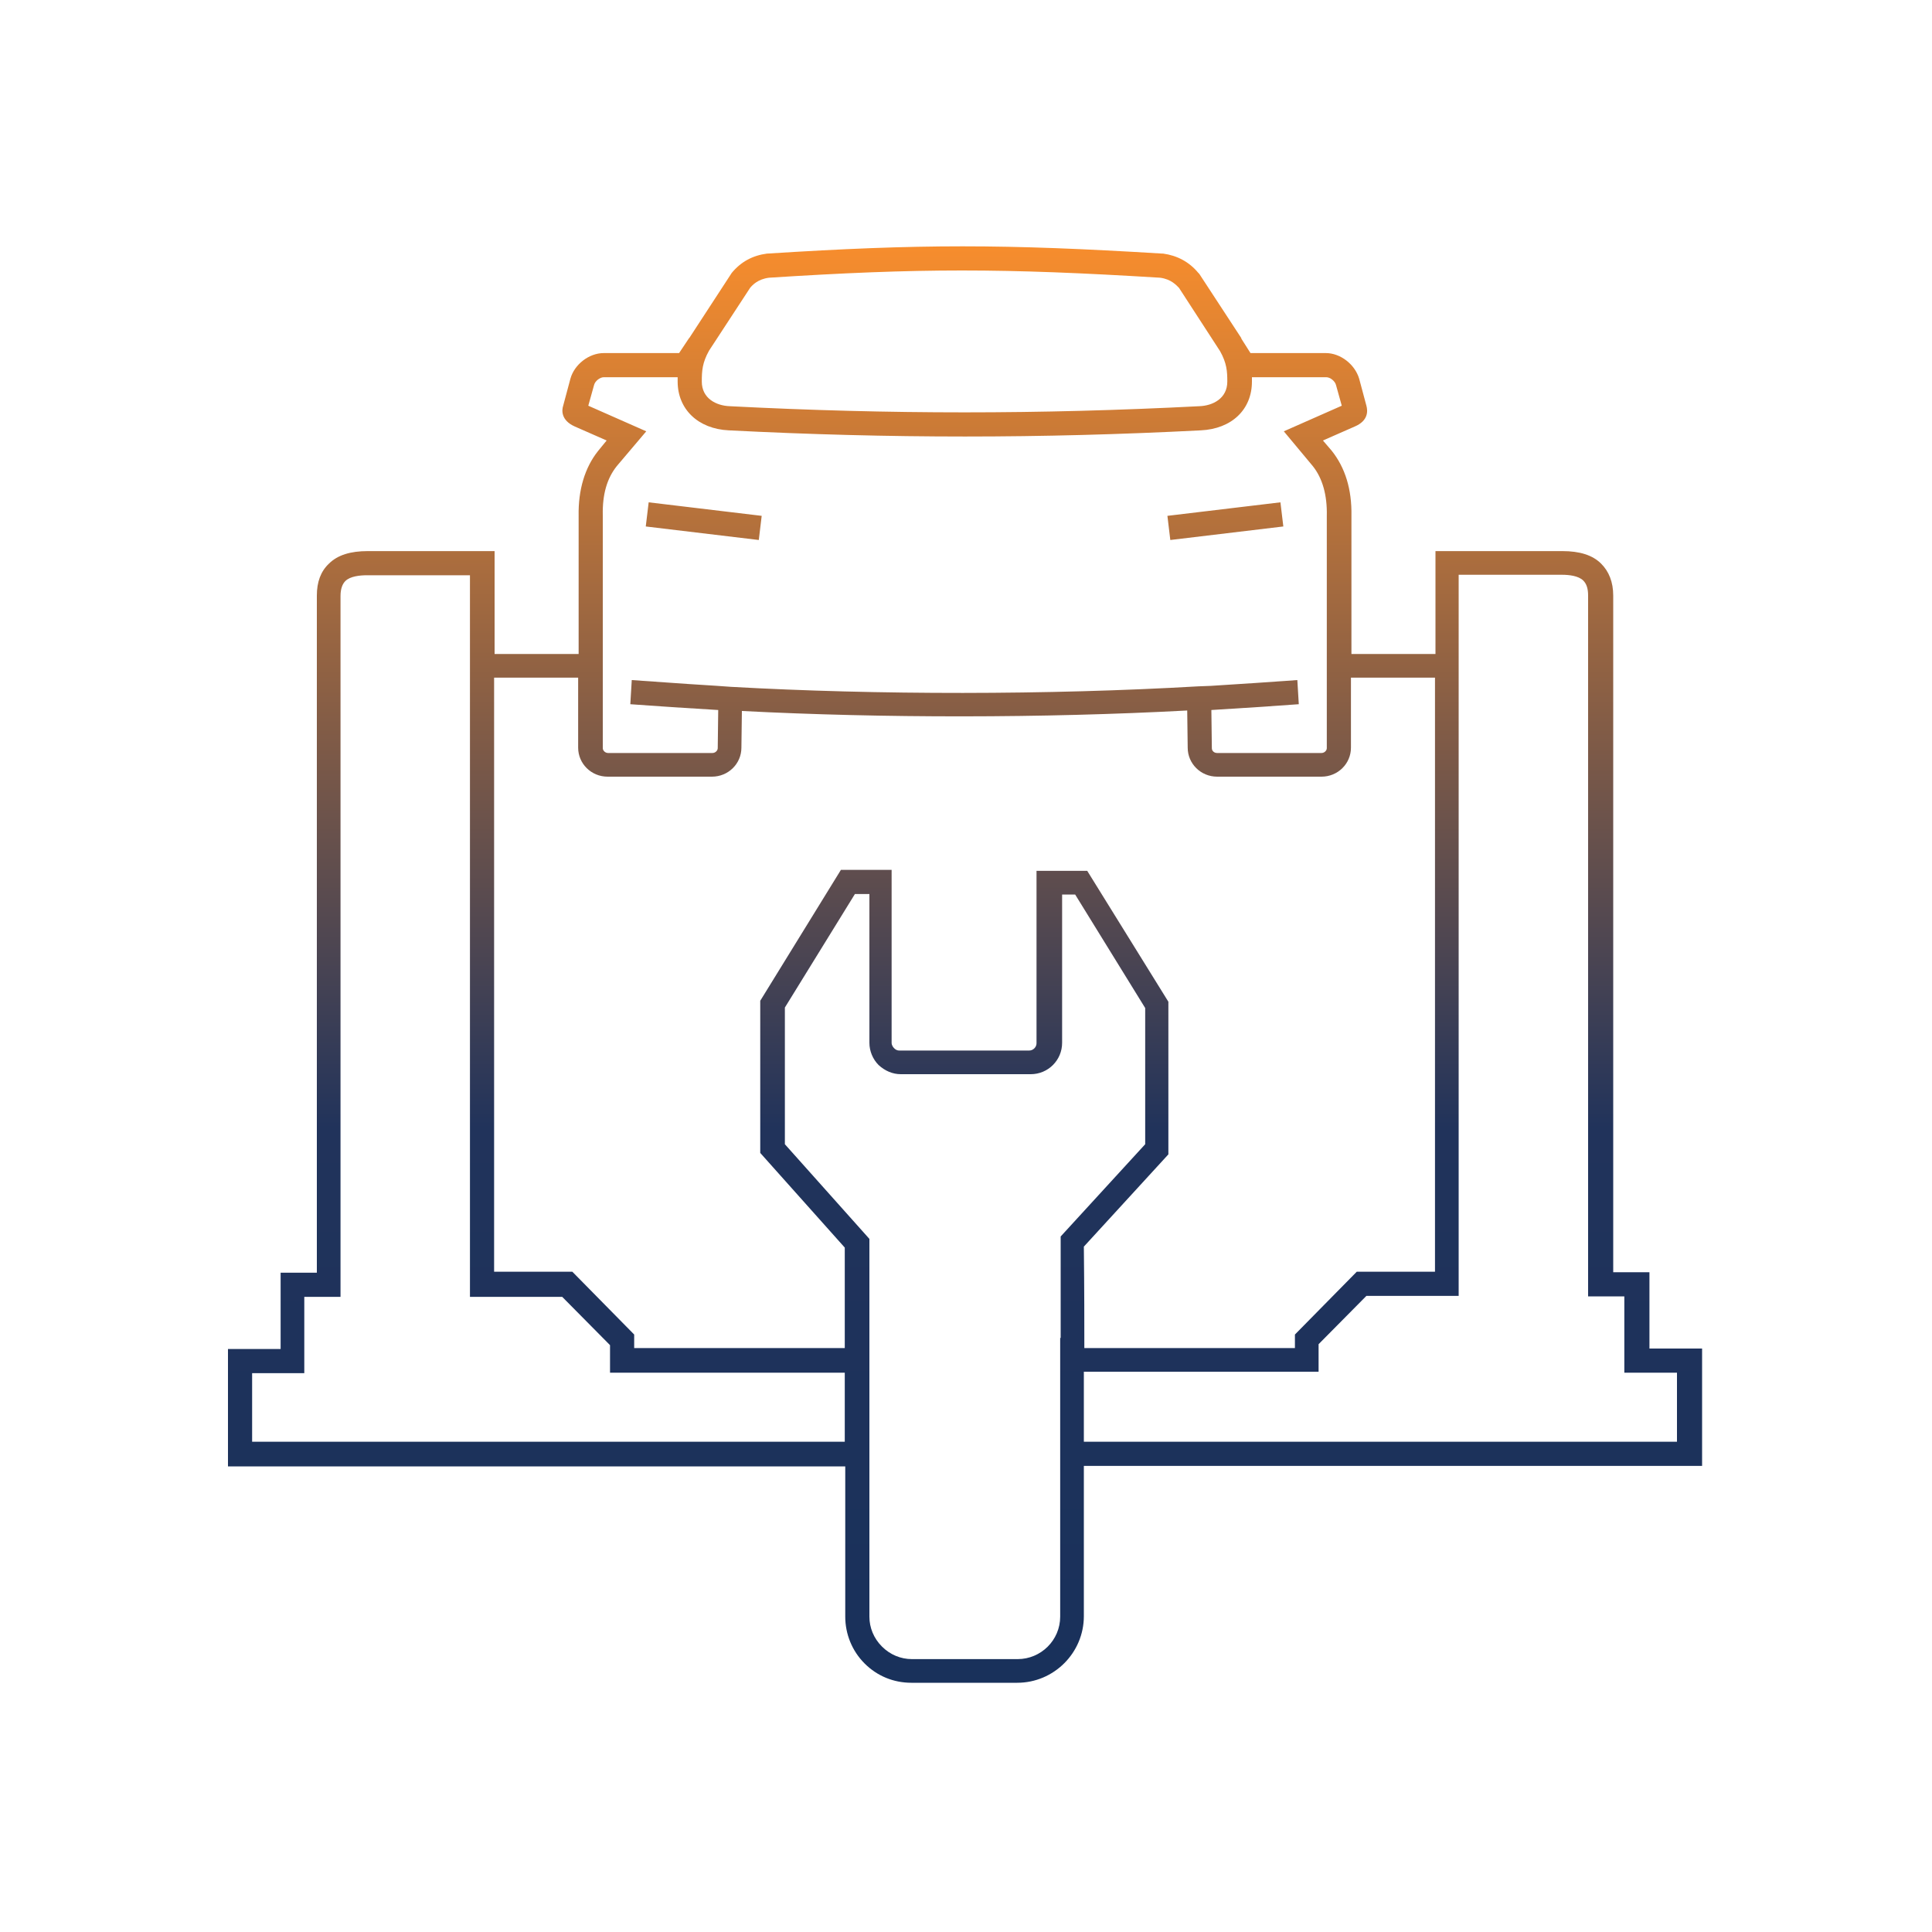 <?xml version="1.0" encoding="utf-8"?>
<!-- Generator: Adobe Illustrator 25.0.0, SVG Export Plug-In . SVG Version: 6.00 Build 0)  -->
<svg version="1.1" id="Layer_1" xmlns="http://www.w3.org/2000/svg" xmlns:xlink="http://www.w3.org/1999/xlink" x="0px" y="0px"
	 width="400px" height="400px" viewBox="0 0 400 400" style="enable-background:new 0 0 400 400;" xml:space="preserve">
<style type="text/css">
	.st0{fill:url(#SVGID_1_);}
</style>
<linearGradient id="SVGID_1_" gradientUnits="userSpaceOnUse" x1="199.692" y1="348.362" x2="199.692" y2="50.935">
	<stop  offset="0" style="stop-color:#19315B"/>
	<stop  offset="0.386" style="stop-color:#21335B"/>
	<stop  offset="1" style="stop-color:#F78D2D"/>
</linearGradient>
<path class="st0" d="M188.7,348.4c-3.7,0-7.1-1.4-9.7-4c-2.6-2.6-4-6.1-4-9.7l0-31.1H47.2v-24.3h10.9v-15.8h7.5V123.3
	c0-2.8,0.8-5,2.5-6.6c1.8-1.8,4.5-2.6,8-2.6l26.3,0v21.3h17.4v-28.6c-0.1-5.4,1.3-10,4-13.4l1.8-2.2l-6.6-2.9
	c-2.9-1.3-2.7-3.4-2.4-4.3l1.5-5.6c0.8-2.9,3.8-5.3,6.9-5.3h15.6l2-3c0,0,0-0.1,0.1-0.1l0,0l8.8-13.5c1.9-2.3,4.3-3.6,7.3-4l0.1,0
	c31.4-2,49-2,81.7,0l0.2,0c2.9,0.4,5.4,1.7,7.3,4l0.2,0.2l8.7,13.3l0,0c0,0,0,0.1,0,0.1l1.9,3h15.6c3,0,6,2.3,6.9,5.3l1.5,5.6
	c0.3,1.1,0.4,3.1-2.4,4.3l-6.6,2.9l1.8,2.1c2.8,3.5,4.2,8,4.1,13.5v28.6h17.4v-21.3h26.3c3.5,0,6.2,0.8,8,2.6
	c1.6,1.6,2.5,3.8,2.5,6.6v140.1h7.5v15.8h10.9v24.3H224.4c0,8.4,0,18.7,0,31.1c0,7.6-6.2,13.8-13.8,13.8L188.7,348.4z M162.5,236.9
	l17.5,19.6l0,78.2c0,2.3,0.9,4.5,2.6,6.2c1.7,1.7,3.9,2.6,6.2,2.6l21.9,0c4.8,0,8.8-3.9,8.8-8.8c0-22.9,0-37.4,0-46.1
	c0-4.4,0-7.3,0-9.1c0-0.6,0-1.1,0-1.6c0-0.5,0-0.8,0-0.9l0.1,0c0,0,0,0,0-0.1c0-5.2,0-11.8,0-19.9v-1l17.5-19.1l0-28.2l-14.5-23.5
	l-2.7,0l0,30.7c0,3.6-2.9,6.5-6.5,6.5l-26.9,0c0,0,0,0,0,0c-1.7,0-3.3-0.7-4.6-1.9c-1.2-1.2-1.9-2.9-1.9-4.6v-30.8H177l-14.5,23.5
	L162.5,236.9z M224.4,298.5h122.8v-14.3h-10.9v-15.8h-7.5V123.3c0-1.4-0.3-2.4-1-3.1c-1-1-3-1.2-4.4-1.2l-21.4,0v149.3h-19.1
	l-9.9,10v5.7h-48.6l0,5.4c0,0.3,0,0.6,0,0.9c0,0.3,0,0.5,0,0.6l0,0c0,0.1,0,0.1,0,0.2C224.4,293.4,224.4,295.8,224.4,298.5z
	 M52.2,298.5h122.7l0-14.3h-48.6v-5.7l-9.9-10H97.3V119.1H76c-1.5,0-3.5,0.2-4.5,1.2c-0.6,0.6-1,1.6-1,3.1v145.1h-7.5v15.8H52.2
	V298.5z M224.5,279.1h43.6v-2.8l12.8-13h16.2v-123h-17.4v14.5c0,3.3-2.7,6-6.1,6H252c-3.4,0-6.1-2.7-6.1-6l-0.1-7.7
	c-29.9,1.6-63.2,1.6-92.2,0.1l-0.1,7.6c0,3.3-2.7,6-6.1,6h-21.6c-3.4,0-6.1-2.7-6.1-6v-14.5h-17.4v123h16.2l12.8,13v2.8h43.6l0-20.8
	l-17.5-19.6l0-31.5l16.7-27.1h10.5v35.8c0,0.5,0.3,0.9,0.5,1.1c0.2,0.2,0.5,0.5,1.1,0.5c0,0,0,0,0,0l26.9,0c0.8,0,1.5-0.7,1.5-1.5
	l0-35.7l10.5,0l16.8,27.1l0,31.6l-17.5,19.1C224.5,267.2,224.5,274.1,224.5,279.1z M250.8,147l0.1,7.9c0,0.6,0.5,1,1.1,1h21.6
	c0.6,0,1.1-0.5,1.1-1v-48.1c0.1-4.3-0.9-7.8-2.9-10.3l-6-7.2l12-5.3l-1.2-4.3c-0.2-0.8-1.2-1.6-2-1.6h-15.4c0,0.3,0,0.6,0,0.9
	c0,5.8-4.2,9.8-10.6,10.1c-33.3,1.7-64.3,1.7-97.7,0c-6.4-0.3-10.6-4.4-10.6-10.1c0-0.3,0-0.6,0-0.9H125c-0.8,0-1.8,0.8-2,1.6
	l-1.2,4.3l12,5.3l-6.1,7.2c-2,2.5-3,5.8-2.9,10.2l0,48.2c0,0.5,0.5,1,1.1,1h21.6c0.6,0,1.1-0.5,1.1-1l0.1-7.9
	c-3.2-0.2-6.4-0.4-9.6-0.6c-2.8-0.2-5.7-0.4-8.6-0.6l0.3-5c2.9,0.2,5.8,0.4,8.6,0.6c4,0.3,8,0.5,11.9,0.8
	c30.3,1.7,65.6,1.7,96.8-0.1l2.6-0.1l0,0c3.1-0.2,6.2-0.4,9.3-0.6c2.8-0.2,5.7-0.4,8.6-0.6l0.3,5c-2.9,0.2-5.7,0.4-8.6,0.6
	C257.2,146.6,254,146.8,250.8,147z M146.8,72.6c-1.4,2.5-1.5,4.2-1.5,6.4c0,3.5,3,5,5.8,5.1c33.1,1.7,64,1.7,97.2,0
	c2.8-0.1,5.8-1.6,5.8-5.1c0-2.1-0.1-3.8-1.5-6.3l-8.5-13.1c-0.5-0.5-1.6-1.8-3.9-2.1c-32.5-2-49.9-2-81,0c-2.3,0.3-3.4,1.5-3.9,2.1
	L146.8,72.6z M242.3,111.8l-0.6-5l23.4-2.8l0.6,5L242.3,111.8z M157.1,111.8l-23.4-2.8l0.6-5l23.4,2.8L157.1,111.8z"/>
</svg>
